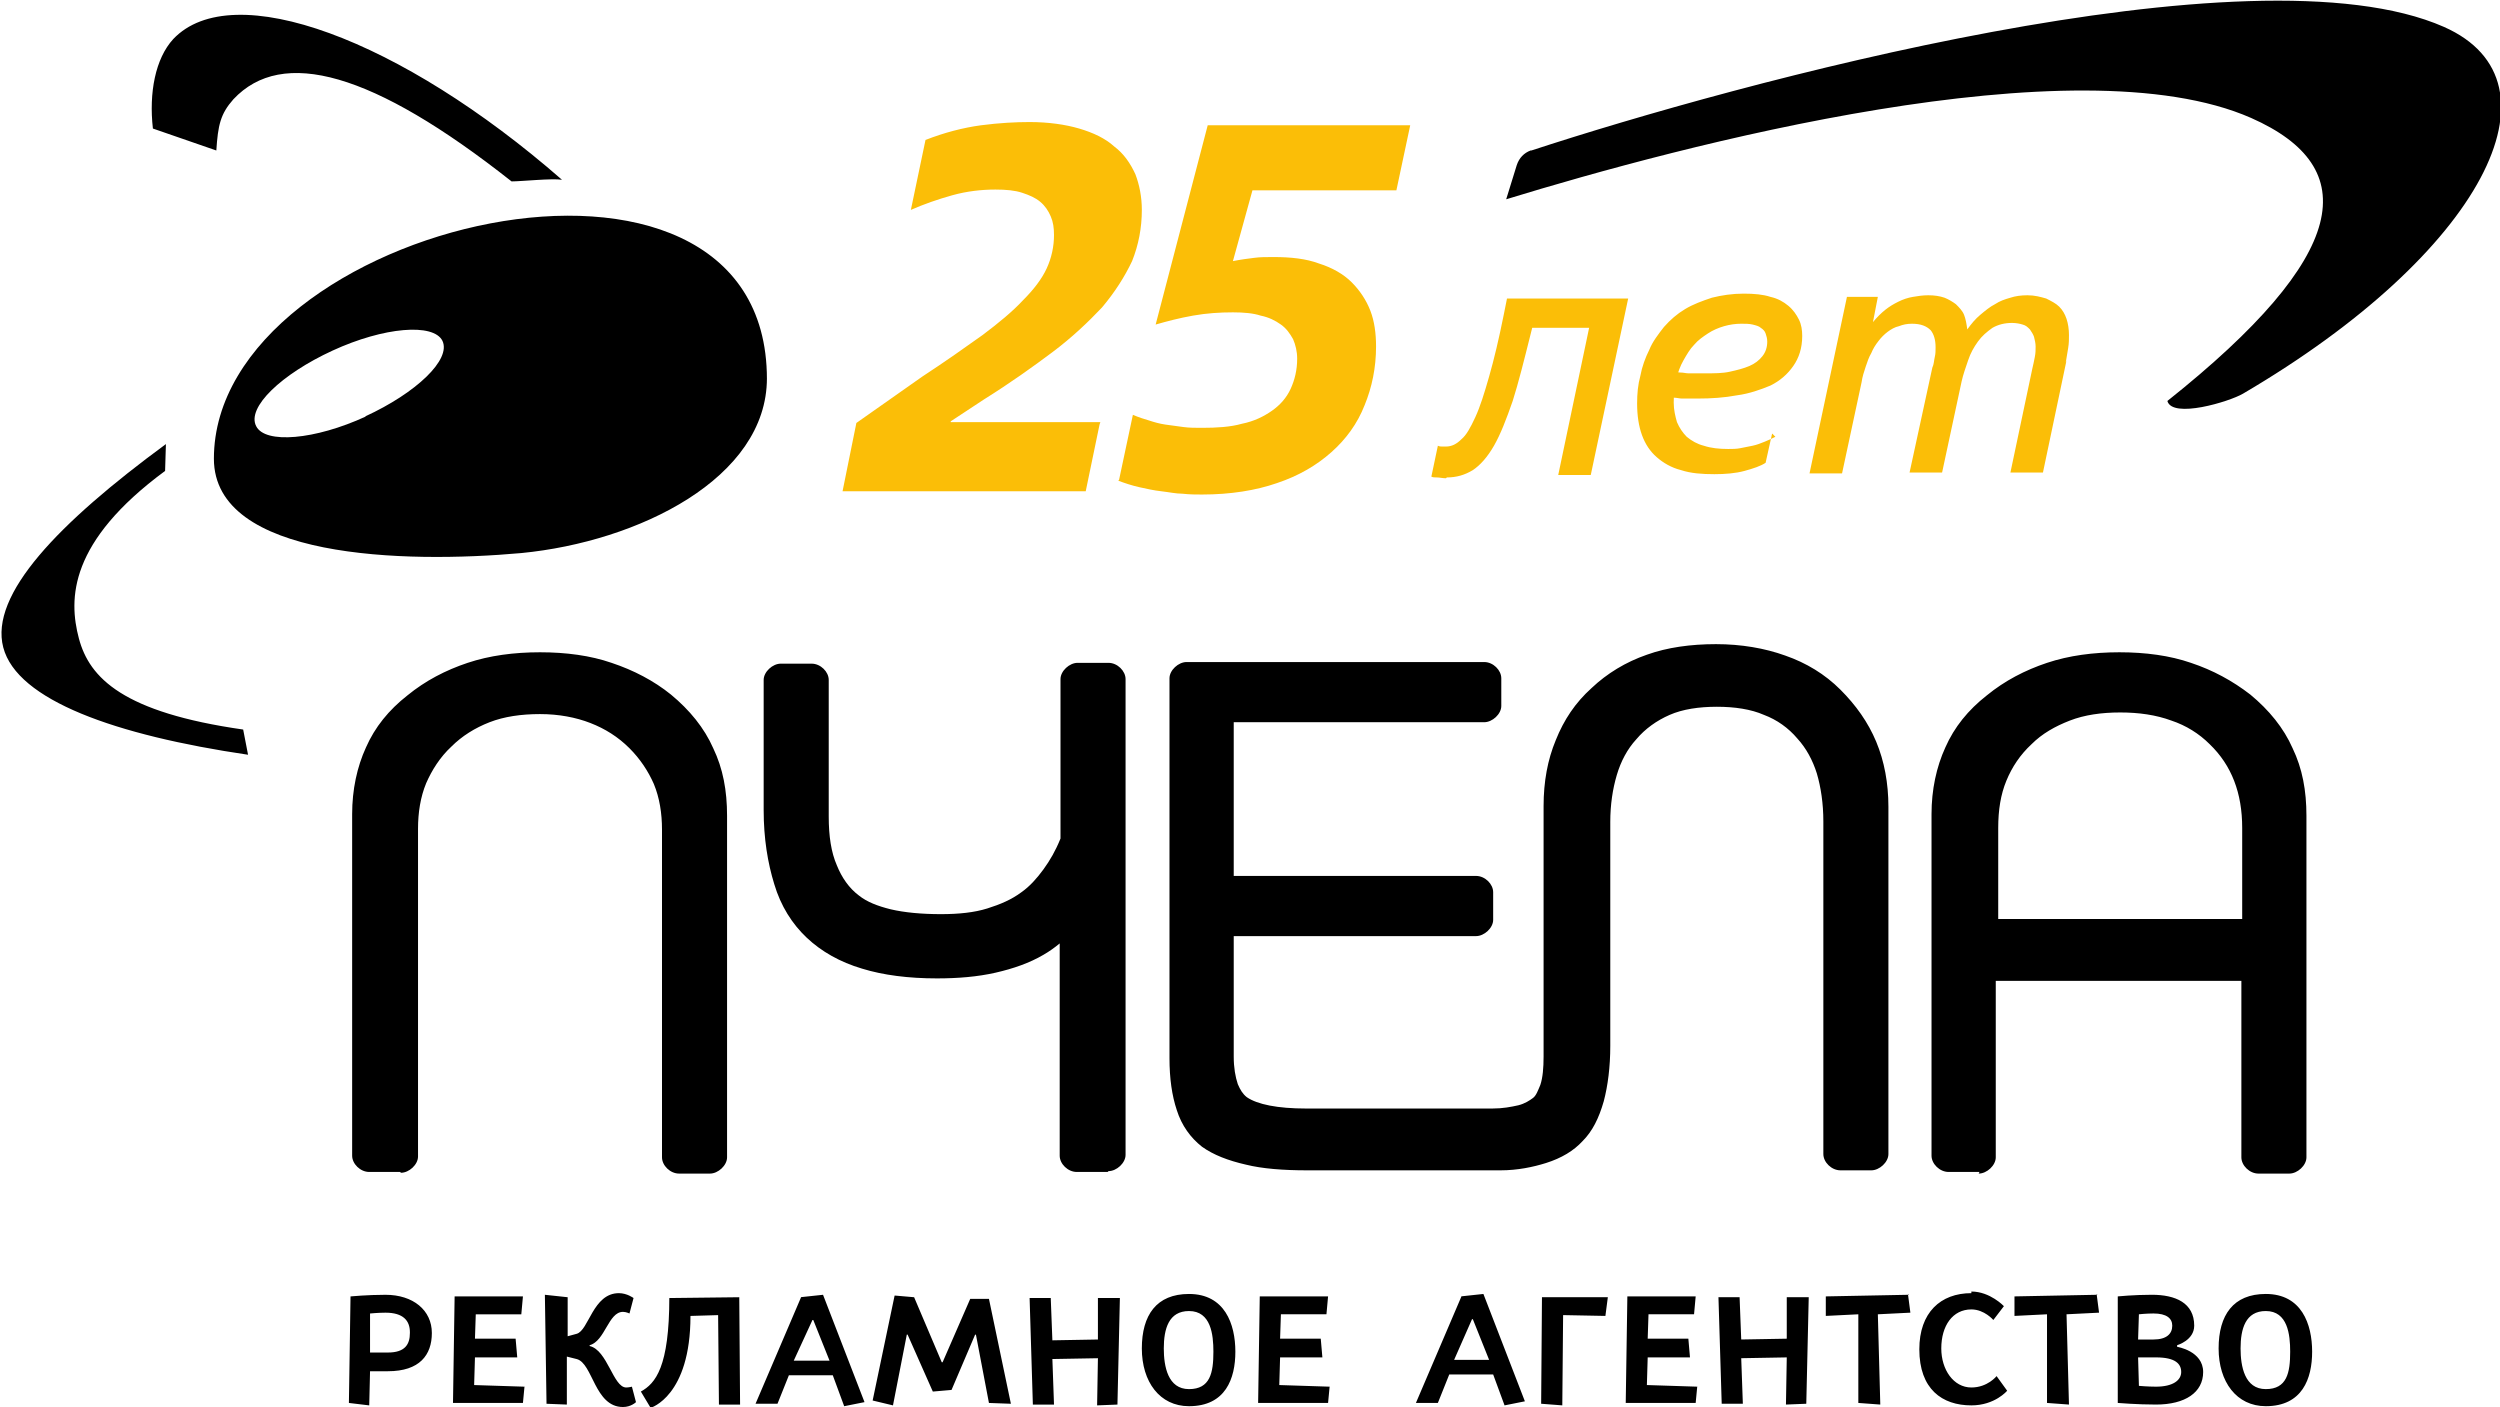 <?xml version="1.0" encoding="UTF-8"?> <svg xmlns="http://www.w3.org/2000/svg" xmlns:xlink="http://www.w3.org/1999/xlink" xml:space="preserve" width="70mm" height="39.398mm" version="1.1" style="shape-rendering:geometricPrecision; text-rendering:geometricPrecision; image-rendering:optimizeQuality; fill-rule:evenodd; clip-rule:evenodd" viewBox="0 0 3074 1730"> <defs> <style type="text/css"> .fil0 {fill:black;fill-rule:nonzero} .fil1 {fill:#FBBE07;fill-rule:nonzero} </style> </defs> <g id="Слой_x0020_1">  <g id="_227119328"> <path class="fil0" d="M504 1639c0,14 -6,24 -27,24l-22 0 0 -48c0,0 10,-1 19,-1 22,0 30,10 30,24zm-73 -45l-2 131 25 3 1 -42 22 0c39,0 54,-20 54,-47 0,-28 -23,-47 -57,-47 -22,0 -43,2 -43,2l0 0zm214 111l-62 -2 1 -34 52 0 -2 -23 -50 0 1 -30 56 0 2 -22 -84 0 -2 131 86 0 2 -21zm25 -112l2 133 25 1 0 -59 12 3c20,5 22,59 57,59 10,0 16,-6 16,-6l-5 -19c0,0 -4,1 -7,1 -16,0 -23,-46 -45,-51l0 -1c19,-5 23,-41 41,-41 4,0 8,2 8,2l5 -19c0,0 -8,-6 -18,-6 -32,0 -37,46 -52,50l-11 3 0 -48 -28 -3zm153 2c0,86 -17,106 -35,116l12 20c0,0 49,-14 49,-113l34 -1 1 110 26 0 -1 -132 -86 1zm162 0l-56 131 27 0 14 -35 54 0 14 38 25 -5 -51 -132 -28 3zm34 78l-43 0 23 -50 1 0 20 50zm81 -80l-27 129 25 6 17 -87 1 0 31 70 23 -2 29 -68 1 0 16 84 27 1 -27 -129 -23 0 -34 78 -1 0 -34 -80 -23 -2zm250 2l0 52 -56 1 -2 -52 -26 0 4 131 26 0 -2 -56 56 -1 -1 58 25 -1 3 -131 -27 0zm112 -4c-40,0 -58,26 -58,67 0,41 22,71 58,71 45,0 57,-34 57,-67 0,-34 -13,-71 -57,-71zm0 117c-26,0 -31,-28 -31,-50 0,-24 6,-46 31,-46 27,0 30,29 30,50 0,26 -4,46 -30,46zm173 -3l-62 -2 1 -34 52 0 -2 -23 -50 0 1 -30 56 0 2 -22 -84 0 -2 131 86 0 2 -21zm162 -111l-56 131 27 0 14 -35 54 0 14 38 25 -5 -51 -132 -28 3zm34 78l-43 0 22 -50 1 0 20 50zm91 -55l52 1 3 -23 -81 0 -1 131 26 2 1 -111zm165 88l-62 -2 1 -34 52 0 -2 -23 -50 0 1 -30 56 0 2 -22 -84 0 -2 131 86 0 2 -21zm110 -111l0 52 -56 1 -2 -52 -26 0 4 131 26 0 -2 -56 56 -1 -1 58 25 -1 3 -131 -27 0zm150 -2l-102 2 0 24 40 -2 0 109 27 2 -3 -111 40 -2 -3 -23zm77 -2c-38,0 -64,24 -64,69 0,49 28,69 64,69 29,0 44,-18 44,-18l-13 -18c0,0 -11,14 -31,14 -22,0 -37,-22 -37,-48 0,-28 14,-48 37,-48 16,0 27,13 27,13l13 -17c0,0 -17,-18 -40,-18zm155 2l-102 2 0 24 40 -2 0 109 27 2 -3 -111 40 -2 -3 -23zm25 2l0 131c0,0 24,2 47,2 36,0 58,-15 58,-40 0,-26 -32,-31 -32,-31l0 -2c0,0 21,-6 21,-24 0,-28 -23,-38 -52,-38 -22,0 -42,2 -42,2zm78 93c0,10 -10,18 -31,18 -10,0 -21,-1 -21,-1l-1 -35 22 0c24,0 31,8 31,18zm-11 -57c0,10 -7,17 -23,17l-19 0 1 -31c0,0 9,-1 18,-1 16,0 23,6 23,15zm115 -39c-40,0 -58,26 -58,67 0,41 22,71 58,71 45,0 57,-34 57,-67 0,-34 -13,-71 -57,-71zm0 117c-26,0 -31,-28 -31,-50 0,-24 6,-46 31,-46 27,0 30,29 30,50 0,26 -4,46 -30,46zm-2095 -1487c-198,-173 -405,-250 -478,-173 -22,24 -30,66 -25,110l78 27c2,-31 5,-45 21,-63 60,-64 171,-34 342,101 12,0 50,-4 62,-2zm252 244c0,123 -158,201 -302,215 -144,13 -378,7 -378,-116 0,-289 680,-450 680,-98zm-494 47c63,-29 106,-70 95,-93 -11,-22 -72,-17 -135,12 -63,29 -106,70 -94,93 11,22 72,17 135,-12zm-150 385c-147,-21 -189,-63 -202,-112 -13,-49 -12,-119 106,-206l1 -33c-132,97 -217,185 -200,250 17,65 138,108 301,132l-6 -31zm1584 -712c250,-82 886,-256 1122,-152 154,68 48,278 -247,451 -17,10 -87,31 -93,9 225,-179 241,-287 103,-348 -216,-95 -701,34 -916,100l13 -42c3,-9 9,-15 17,-18zm75 664l0 0 0 0 0 0zm22 162l0 275c0,26 -3,49 -8,68 -6,21 -14,37 -26,49 -11,12 -26,21 -45,27 -16,5 -35,9 -56,9l-4 0 -234 0c-29,0 -55,-2 -75,-7 -22,-5 -40,-12 -54,-22 -14,-11 -25,-26 -31,-45 -6,-18 -9,-39 -9,-64l0 -467c0,-10 11,-20 21,-20l366 0c11,0 21,10 21,20l0 34c0,10 -11,20 -21,20l-308 0 0 189 298 0c11,0 21,10 21,20l0 34c0,10 -11,20 -21,20l-298 0 0 148c0,14 2,25 5,34 3,7 6,12 11,16l0 0c13,9 38,14 73,14l227 0 2 0c13,0 23,-2 32,-4l0 0c8,-2 14,-6 18,-9 4,-3 6,-9 9,-16l0 0c3,-9 4,-21 4,-35l0 -308c0,-30 5,-57 15,-81 10,-25 24,-46 44,-64 19,-18 42,-32 68,-41 25,-9 54,-13 85,-13 31,0 60,5 85,14 26,9 49,23 68,42 19,19 34,40 44,64 10,24 15,51 15,80l0 427c0,10 -11,20 -21,20l-38 0c-11,0 -21,-10 -21,-20l0 -409c0,-22 -3,-42 -8,-59 -5,-16 -13,-31 -24,-43l0 0c-11,-13 -25,-23 -41,-29l0 0c-16,-7 -36,-10 -58,-10 -22,0 -42,3 -58,10 -16,7 -30,17 -41,30 -11,12 -19,27 -24,44 -5,17 -8,36 -8,58zm454 430l-38 0c-11,0 -21,-10 -21,-20l0 -420c0,-30 6,-58 17,-82 11,-25 28,-46 51,-64 22,-18 47,-31 74,-40 27,-9 57,-13 89,-13 32,0 62,4 88,13 27,9 51,22 73,39l0 0c23,19 41,41 52,66 12,25 17,52 17,83l0 420c0,10 -11,20 -21,20l-38 0c-11,0 -21,-10 -21,-20l0 -217 -302 0 0 217c0,10 -11,20 -21,20zm323 -311l0 -112c0,-43 -13,-77 -40,-103l0 0c-13,-13 -29,-23 -47,-29l0 0c-19,-7 -40,-10 -63,-10 -23,0 -44,3 -62,10 -18,7 -34,16 -47,29 -14,13 -24,28 -31,45 -7,17 -10,36 -10,58l0 112 302 0zm-1395 311l-38 0c-11,0 -21,-10 -21,-20l0 -261c-6,5 -13,10 -20,14l0 0c-17,10 -37,17 -59,22 -22,5 -46,7 -72,7 -35,0 -66,-4 -92,-12 -27,-8 -50,-21 -68,-38 -18,-17 -32,-39 -40,-66 -8,-26 -13,-56 -13,-91l0 -160c0,-10 11,-20 21,-20l38 0c11,0 21,10 21,20l0 168c0,24 3,44 10,60 6,15 15,28 27,37 10,8 23,13 39,17 17,4 38,6 62,6 22,0 41,-2 57,-7 16,-5 30,-11 42,-20 10,-7 19,-17 27,-28 8,-11 15,-23 21,-38l0 -196c0,-10 11,-20 21,-20l38 0c11,0 21,10 21,20l0 585c0,10 -11,20 -21,20zm-870 0l-38 0c-11,0 -21,-10 -21,-20l0 -420c0,-30 6,-58 17,-82 11,-25 28,-46 51,-64 22,-18 47,-31 74,-40 27,-9 57,-13 89,-13 32,0 62,4 88,13 27,9 52,22 73,39l0 0c23,19 41,41 52,66 12,25 17,52 17,83l0 420c0,10 -11,20 -21,20l-38 0c-11,0 -21,-10 -21,-20l0 -403c0,-20 -3,-39 -10,-56l0 0c-7,-16 -17,-31 -30,-44 -14,-14 -30,-24 -48,-31 -18,-7 -39,-11 -62,-11 -23,0 -44,3 -62,10 -18,7 -34,17 -47,30 -14,13 -24,29 -31,45 -7,17 -10,36 -10,56l0 403c0,10 -11,20 -21,20z"></path> <path class="fil1" d="M1353 519l-184 0 0 -1 41 -27c32,-20 60,-40 84,-58 24,-18 44,-37 61,-55 16,-19 28,-38 37,-57 8,-20 12,-41 12,-63 0,-16 -3,-31 -8,-44 -6,-13 -14,-25 -26,-34 -11,-10 -26,-17 -43,-22 -17,-5 -38,-8 -61,-8 -17,0 -37,1 -60,4 -22,3 -45,9 -68,18l-18 86c16,-7 33,-13 51,-18 18,-5 36,-7 53,-7 13,0 24,1 33,4 9,3 16,6 22,11 6,5 10,11 13,18 3,7 4,14 4,23 0,14 -3,28 -9,41 -6,13 -16,26 -29,39 -13,14 -30,28 -50,43 -21,15 -45,32 -74,51l-81 57 -17 84 299 0 17 -82zm22 72c8,3 17,6 26,8 9,2 18,4 27,5 9,1 18,3 26,3 9,1 17,1 24,1 35,0 66,-5 92,-14 27,-9 49,-22 67,-38 18,-16 32,-35 41,-58 9,-22 14,-46 14,-72 0,-16 -2,-31 -7,-44 -5,-13 -13,-25 -23,-35 -10,-10 -24,-18 -40,-23 -16,-6 -35,-8 -56,-8 -9,0 -17,0 -24,1 -8,1 -16,2 -26,4l24 -87 177 0 17 -80 -249 0 -64 245c14,-4 29,-8 46,-11 17,-3 33,-4 49,-4 13,0 25,1 34,4 10,2 18,6 25,11 7,5 11,11 15,18 3,7 5,15 5,24 0,14 -3,26 -8,37 -5,11 -13,20 -23,27 -10,7 -22,13 -37,16 -14,4 -31,5 -49,5 -8,0 -16,0 -23,-1 -7,-1 -15,-2 -22,-3 -7,-1 -14,-3 -20,-5 -7,-2 -13,-4 -20,-7l-17 80z"></path> <path class="fil1" d="M1779 587c12,0 22,-3 32,-9 9,-6 18,-16 26,-30 8,-14 15,-32 23,-55 7,-22 14,-50 22,-82l2 -8 70 0 -38 181 40 0 46 -217 -149 0 -4 20c-6,30 -12,55 -18,76 -6,21 -11,37 -17,50 -6,13 -11,22 -17,27 -6,6 -12,9 -19,9 -2,0 -4,0 -5,0 -1,0 -3,0 -5,-1l-8 38c2,1 4,1 7,1 3,0 7,1 11,1zm404 -50c-4,2 -8,4 -13,6 -5,2 -10,4 -15,5 -5,1 -10,2 -15,3 -5,1 -10,1 -15,1 -11,0 -21,-1 -30,-4 -8,-2 -15,-6 -21,-11 -5,-5 -9,-11 -12,-18 -2,-7 -4,-15 -4,-24 0,-10 1,-20 3,-28 2,-9 5,-17 9,-24 4,-7 8,-14 13,-19 5,-6 11,-10 17,-14 6,-4 13,-7 20,-9 7,-2 14,-3 21,-3 5,0 10,0 14,1 4,1 8,2 10,4 3,2 5,4 6,7 1,3 2,6 2,10 0,7 -2,13 -6,18 -4,5 -9,9 -16,12 -7,3 -15,5 -24,7 -9,2 -19,2 -30,2 -4,0 -7,0 -11,0 -3,0 -7,0 -10,0 -3,0 -6,-1 -10,-1 -3,0 -6,-1 -10,-1l-6 31c3,0 6,1 9,1 3,0 6,1 9,1 3,0 6,0 9,0 3,0 7,0 11,0 16,0 32,-1 48,-4 15,-2 29,-7 41,-12 12,-6 21,-14 28,-24 7,-10 11,-22 11,-37 0,-7 -1,-14 -4,-20 -3,-6 -7,-12 -13,-17 -6,-5 -13,-9 -22,-11 -9,-3 -20,-4 -33,-4 -14,0 -27,2 -39,5 -12,4 -23,8 -33,14 -10,6 -18,13 -26,22 -7,9 -14,18 -18,28 -5,10 -9,21 -11,32 -3,11 -4,22 -4,34 0,15 2,28 6,39 4,11 10,20 18,27 8,7 18,13 30,16 12,4 26,5 41,5 13,0 26,-1 37,-4 11,-3 20,-6 26,-10l8 -36zm357 -91c1,-6 2,-12 3,-18 1,-6 1,-11 1,-16 0,-7 -1,-14 -3,-20 -2,-6 -5,-11 -9,-15 -4,-4 -10,-7 -16,-10 -7,-2 -14,-4 -23,-4 -8,0 -15,1 -21,3 -7,2 -13,4 -19,8 -6,3 -12,8 -18,13 -6,5 -11,11 -16,18 -1,-7 -2,-13 -4,-18 -2,-5 -6,-9 -10,-13 -4,-3 -9,-6 -14,-8 -6,-2 -12,-3 -20,-3 -7,0 -13,1 -19,2 -6,1 -12,3 -18,6 -6,3 -11,6 -16,10 -5,4 -10,9 -15,15l0 0 6 -31 -38 0 -46 217 40 0 24 -112c1,-7 3,-13 5,-19 2,-6 4,-12 7,-17 2,-5 5,-10 9,-15 3,-4 7,-8 11,-11 4,-3 9,-6 14,-7 5,-2 10,-3 16,-3 11,0 18,3 23,8 4,5 6,12 6,21 0,4 0,8 -1,12 -1,4 -1,9 -3,13l-28 129 40 0 24 -112c2,-9 5,-17 8,-26 3,-9 7,-16 12,-23 5,-7 11,-12 18,-17 7,-4 15,-6 24,-6 5,0 10,1 13,2 4,1 6,3 9,6 2,3 4,6 5,9 1,4 2,8 2,12 0,4 0,8 -1,13 -1,5 -2,10 -3,14l-27 128 40 0 29 -138z"></path> </g> </g> </svg> 